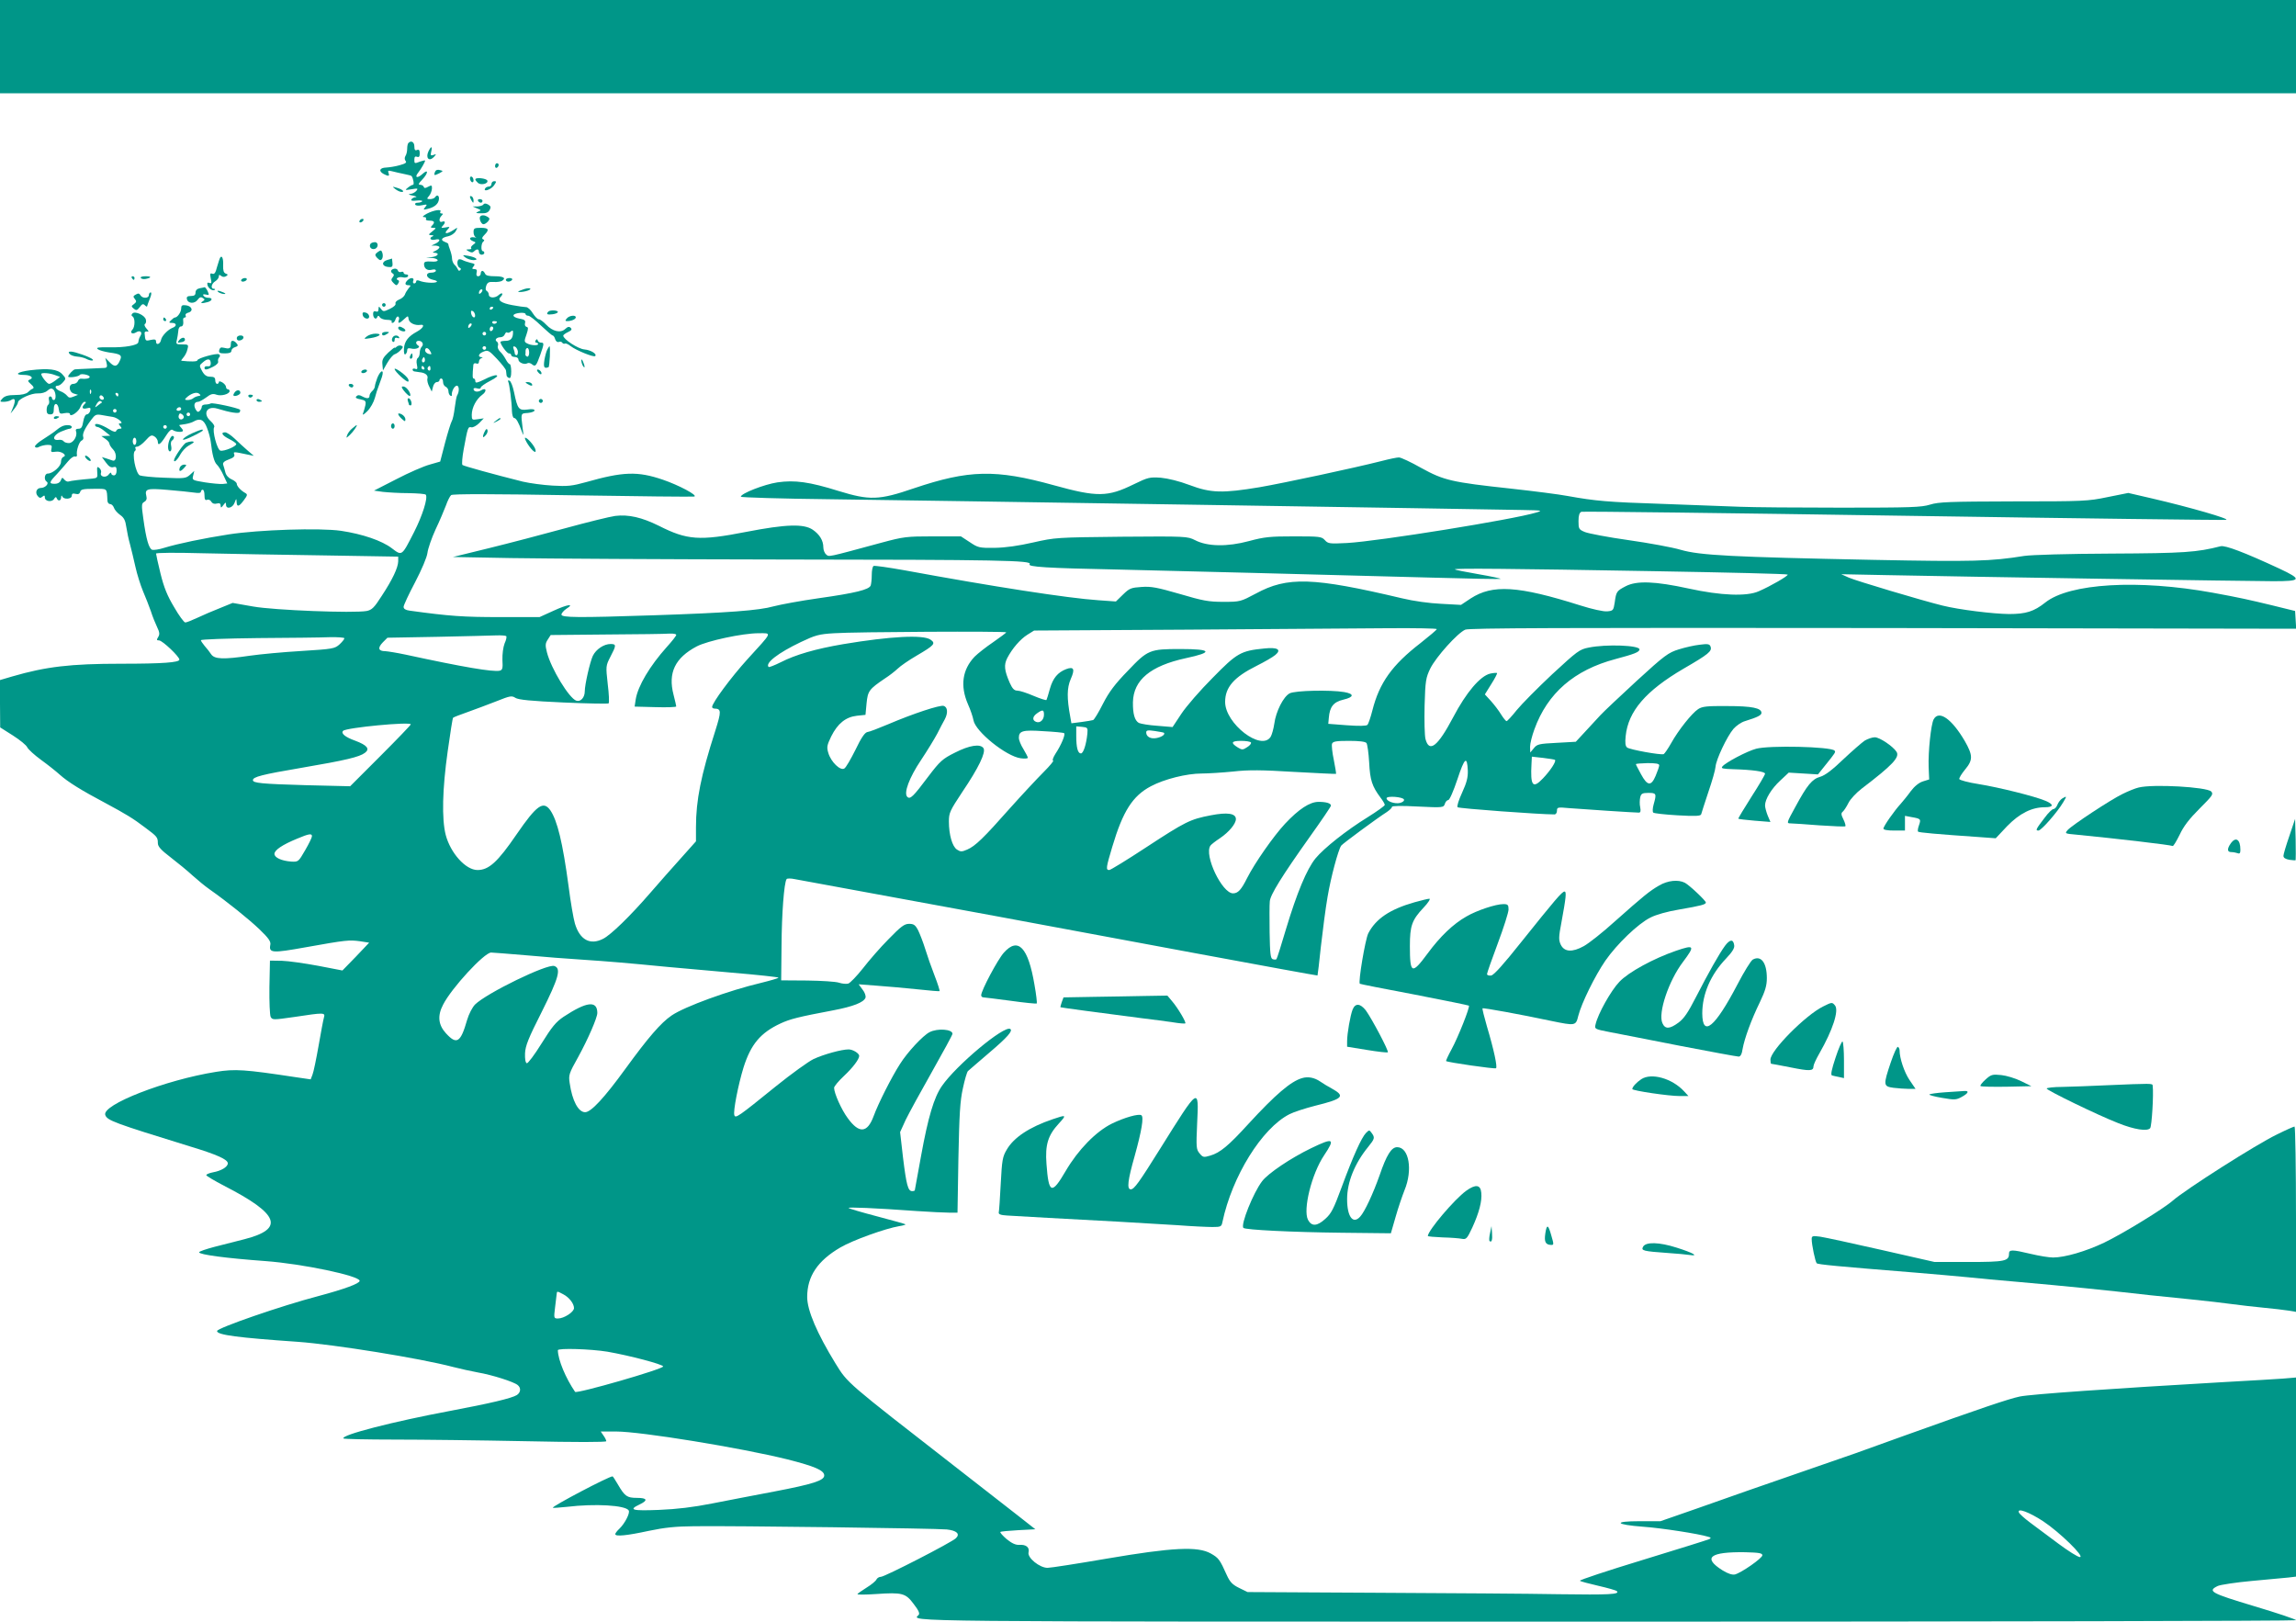 <?xml version="1.0" standalone="no"?>
<!DOCTYPE svg PUBLIC "-//W3C//DTD SVG 20010904//EN"
 "http://www.w3.org/TR/2001/REC-SVG-20010904/DTD/svg10.dtd">
<svg version="1.0" xmlns="http://www.w3.org/2000/svg"
 width="1280pt" height="904pt" viewBox="0 0 1280 904"
 preserveAspectRatio="xMidYMid meet">
<g transform="translate(0,904) scale(0.1,-0.1)"
fill="#009688" stroke="none">
<path d="M0 8780 l0 -260 6400 0 6400 0 0 260 0 260 -6400 0 -6400 0 0 -260z"/>
<path d="M2277 8243 c-4 -3 -7 -18 -7 -32 0 -14 -4 -33 -10 -41 -5 -9 -5 -19
1 -27 8 -9 0 -15 -33 -24 -24 -7 -58 -12 -75 -13 -37 -1 -44 -20 -14 -36 27
-14 34 -13 27 6 -5 13 -2 15 21 9 16 -4 45 -11 66 -15 21 -4 39 -9 41 -11 10
-11 16 -49 9 -49 -5 0 -18 -7 -29 -16 -18 -14 -17 -15 20 -9 36 6 38 5 27 -9
-8 -9 -23 -17 -35 -17 -12 -1 -7 -5 14 -9 19 -4 27 -8 18 -9 -9 0 -20 -6 -24
-12 -5 -8 4 -10 29 -7 20 2 33 0 31 -4 -3 -4 -14 -8 -25 -8 -12 0 -17 -4 -14
-11 4 -6 20 -7 38 -3 29 6 30 5 18 -10 -13 -16 -12 -17 15 -10 37 9 59 28 61
54 2 21 -11 27 -22 10 -3 -5 -16 -10 -27 -10 -19 0 -20 2 -6 18 8 9 15 27 16
40 1 20 -2 21 -21 11 -16 -9 -22 -9 -25 0 -2 6 -11 11 -20 11 -12 0 -9 7 11
28 35 36 37 64 2 32 -28 -26 -46 -20 -24 7 16 20 39 60 39 68 0 2 -12 0 -26
-5 -34 -13 -34 -13 -34 11 0 15 5 19 15 15 11 -4 15 1 15 19 0 18 -4 23 -15
19 -11 -5 -15 1 -15 20 0 24 -18 35 -33 19z"/>
<path d="M2388 8195 c-16 -36 4 -57 30 -31 16 18 16 19 -2 12 -15 -5 -17 -2
-12 19 8 32 -1 32 -16 0z"/>
<path d="M2760 8114 c0 -8 5 -12 10 -9 6 3 10 10 10 16 0 5 -4 9 -10 9 -5 0
-10 -7 -10 -16z"/>
<path d="M2425 8082 c-8 -21 -4 -22 24 -8 23 13 23 13 3 18 -13 4 -23 0 -27
-10z"/>
<path d="M2620 8046 c0 -8 5 -18 10 -21 6 -3 10 1 10 9 0 8 -4 18 -10 21 -5 3
-10 -1 -10 -9z"/>
<path d="M2650 8040 c0 -4 7 -13 15 -20 17 -14 58 -4 52 13 -4 13 -67 20 -67
7z"/>
<path d="M2740 8015 c0 -8 -6 -15 -14 -15 -8 0 -18 -4 -21 -10 -14 -22 31 -8
48 15 15 22 16 25 2 25 -8 0 -15 -7 -15 -15z"/>
<path d="M2204 7986 c11 -9 27 -16 35 -16 21 0 2 16 -29 24 -24 7 -24 6 -6 -8z"/>
<path d="M2620 7943 c0 -4 5 -15 10 -23 8 -13 10 -13 10 2 0 9 -4 20 -10 23
-5 3 -10 3 -10 -2z"/>
<path d="M2665 7920 c3 -5 10 -10 16 -10 5 0 9 5 9 10 0 6 -7 10 -16 10 -8 0
-12 -4 -9 -10z"/>
<path d="M2695 7900 c-3 -5 -18 -10 -33 -11 l-27 0 25 -11 c24 -10 24 -10 5
-18 -16 -7 -12 -9 17 -9 27 -1 40 4 48 19 8 15 6 21 -9 30 -13 7 -22 7 -26 0z"/>
<path d="M2380 7849 c-22 -12 -28 -19 -17 -19 10 0 15 -4 12 -10 -4 -6 5 -10
19 -10 28 0 33 -9 14 -28 -9 -9 -8 -12 8 -12 17 0 16 -2 -6 -20 -23 -18 -23
-20 -5 -21 11 0 14 -3 8 -6 -24 -9 -13 -25 12 -19 31 8 33 -7 3 -22 l-23 -11
23 0 c12 -1 22 -5 22 -9 0 -5 -10 -14 -22 -20 -18 -8 -19 -11 -5 -11 30 -2 18
-20 -15 -24 l-33 -4 33 -1 c17 -1 32 -7 32 -13 0 -6 -15 -9 -37 -7 -28 2 -38
-1 -39 -12 -1 -26 17 -40 42 -34 15 4 24 2 24 -5 0 -6 -12 -11 -26 -11 -37 0
-28 -33 11 -40 17 -3 25 -9 19 -12 -13 -8 -71 -4 -96 7 -11 4 -18 3 -18 -4 0
-6 -5 -11 -11 -11 -6 0 -9 7 -5 15 7 18 -15 20 -32 3 -17 -17 -15 -28 5 -28
14 0 15 -2 1 -17 -8 -10 -18 -26 -21 -36 -4 -9 -18 -22 -32 -27 -13 -5 -23
-15 -20 -22 3 -8 -11 -20 -32 -30 -34 -16 -37 -16 -49 0 -12 16 -13 16 -14 -2
0 -12 -5 -16 -15 -12 -10 3 -15 -1 -15 -14 0 -23 16 -35 23 -18 4 10 8 10 15
-1 6 -8 24 -14 41 -14 16 0 28 -4 25 -9 -3 -4 -1 -8 5 -8 5 0 13 9 16 20 4 11
10 18 15 15 5 -3 7 -12 3 -20 -7 -21 4 -19 30 6 22 20 22 20 25 0 3 -21 35
-37 66 -32 27 4 15 -19 -20 -38 -48 -26 -69 -53 -72 -94 -1 -24 2 -36 8 -32 5
3 10 13 10 22 0 11 6 14 23 10 26 -7 55 7 38 17 -16 10 -14 26 3 26 21 0 30
-20 17 -33 -6 -6 -11 -21 -11 -33 0 -13 -5 -26 -11 -30 -6 -4 -9 -19 -5 -36 5
-24 3 -29 -9 -24 -8 3 -15 1 -15 -4 0 -6 6 -11 13 -11 6 -1 19 -3 27 -4 31 -3
48 -17 43 -35 -3 -10 2 -30 10 -45 l14 -28 7 27 c3 14 13 26 21 26 8 0 15 5
15 10 0 6 5 10 10 10 6 0 10 -9 10 -20 0 -11 7 -23 15 -26 8 -4 15 -14 15 -24
0 -11 5 -22 10 -25 6 -4 10 -3 9 2 -3 19 14 53 28 53 13 0 15 -33 1 -55 -3 -5
-9 -37 -13 -69 -4 -33 -11 -66 -17 -75 -5 -9 -22 -63 -37 -120 l-27 -104 -59
-17 c-33 -9 -116 -45 -185 -81 l-125 -64 50 -7 c28 -3 91 -7 142 -7 50 -1 94
-4 97 -9 12 -19 -19 -116 -65 -207 -70 -137 -67 -135 -125 -91 -55 42 -163 79
-283 97 -118 17 -458 6 -626 -20 -141 -22 -281 -51 -360 -75 -27 -9 -57 -13
-66 -11 -19 6 -34 58 -50 174 -11 76 -10 85 5 93 12 7 16 17 12 32 -10 41 2
45 119 35 61 -5 127 -12 148 -15 24 -4 37 -2 37 5 0 6 5 11 10 11 6 0 10 -14
10 -31 0 -23 4 -30 15 -25 8 3 19 -2 23 -11 6 -10 17 -14 31 -10 15 4 21 0 21
-11 1 -15 3 -14 15 2 13 17 15 18 15 3 0 -28 37 -20 48 11 9 24 10 25 11 5 1
-31 13 -29 40 8 21 28 22 33 8 41 -24 13 -47 38 -47 51 0 7 -13 18 -29 25 -18
8 -31 23 -35 40 -4 15 -9 34 -12 42 -3 11 7 20 32 29 25 9 34 17 30 28 -6 16
-6 16 79 -2 l30 -6 -35 30 c-19 17 -52 46 -72 66 -20 19 -44 35 -53 35 -27 0
-16 -18 22 -37 20 -10 38 -22 40 -28 3 -12 -66 -42 -88 -37 -18 3 -47 112 -35
131 4 6 -5 20 -19 33 -47 41 -23 88 37 70 71 -22 119 -29 124 -20 3 5 4 11 2
14 -11 10 -154 41 -163 35 -5 -3 -19 -6 -30 -6 -11 0 -20 -5 -20 -12 0 -7 -5
-17 -12 -24 -8 -8 -14 -6 -23 10 -12 23 -6 41 14 41 7 0 27 11 45 24 26 20 38
23 57 16 26 -10 74 3 74 20 0 5 -4 10 -10 10 -5 0 -10 6 -10 13 0 7 -9 18 -20
25 -12 7 -20 8 -20 2 0 -5 -4 -10 -10 -10 -5 0 -10 9 -10 20 0 15 -7 20 -27
20 -21 0 -33 8 -46 31 -17 31 -17 32 5 50 26 23 43 20 43 -7 0 -12 -6 -18 -18
-16 -9 2 -17 -2 -17 -8 0 -14 12 -13 49 6 18 9 30 22 27 29 -2 7 0 17 6 23 6
6 6 12 -1 17 -14 8 -121 -22 -121 -34 0 -7 -38 -8 -89 -2 -2 1 3 9 12 19 8 9
19 29 22 45 7 26 5 27 -29 27 -34 0 -36 2 -30 25 3 14 7 36 8 50 0 14 7 25 14
25 12 0 16 12 13 38 -1 6 3 12 9 12 6 0 8 5 5 11 -4 6 3 13 14 16 31 8 22 37
-12 41 -22 3 -27 -1 -27 -18 0 -20 -21 -50 -35 -50 -4 0 -13 -7 -21 -15 -14
-13 -13 -15 5 -15 26 0 28 -18 4 -27 -27 -10 -61 -46 -65 -67 -4 -24 -28 -33
-28 -11 0 13 -6 15 -30 10 -30 -7 -30 -7 -34 38 -1 6 6 11 14 9 11 -3 10 1 -3
16 -11 12 -14 23 -9 26 6 3 8 15 5 25 -6 24 -60 48 -74 34 -8 -8 -7 -13 0 -17
15 -9 14 -59 -1 -74 -17 -17 0 -28 22 -14 21 13 36 0 23 -20 -7 -12 -9 -17
-12 -36 -2 -17 -77 -30 -159 -28 -65 1 -79 -1 -66 -11 8 -6 37 -14 63 -18 66
-9 74 -15 58 -48 -15 -33 -30 -34 -58 -4 l-22 22 7 -27 c5 -22 3 -28 -11 -29
-10 0 -49 -2 -88 -4 -38 -2 -73 -3 -77 -4 -10 -1 -38 -31 -38 -40 0 -9 59 -1
65 9 6 10 55 0 55 -11 0 -9 -22 -13 -48 -10 -7 1 -15 -5 -18 -14 -3 -8 -15
-15 -25 -15 -29 0 -26 -46 3 -54 l23 -7 -25 -10 c-19 -8 -27 -7 -36 5 -6 8
-23 20 -37 25 -28 11 -37 31 -14 31 7 0 20 9 29 20 17 19 16 21 -5 44 -26 28
-76 34 -179 22 -71 -9 -93 -26 -34 -26 37 0 57 -16 32 -26 -13 -5 -12 -9 7
-26 15 -13 18 -21 9 -25 -7 -2 -19 -12 -27 -20 -10 -9 -35 -15 -70 -15 -40 0
-59 -6 -71 -19 -16 -18 -16 -19 7 -19 13 0 31 4 39 9 24 16 29 2 14 -37 l-15
-37 20 25 c11 14 21 30 21 36 0 19 75 53 111 51 20 -1 42 5 53 15 15 13 23 15
33 7 15 -13 18 -59 3 -59 -5 0 -10 5 -10 10 0 6 -5 10 -11 10 -6 0 -9 -9 -6
-20 3 -11 1 -23 -4 -26 -5 -3 -9 -16 -9 -30 0 -17 5 -24 20 -24 16 0 20 7 20
31 0 38 24 35 28 -4 3 -23 7 -26 33 -20 17 3 29 1 29 -5 0 -21 50 13 59 41 6
15 16 27 22 27 10 0 10 -3 1 -12 -19 -19 -14 -31 12 -24 20 5 23 3 19 -14 -3
-11 -12 -20 -19 -20 -8 0 -16 -16 -20 -40 -5 -31 -11 -40 -26 -40 -14 0 -18
-5 -14 -15 9 -25 -15 -65 -40 -65 -13 0 -26 5 -29 10 -4 6 -16 10 -28 8 -39
-5 -31 26 11 45 21 9 44 17 50 17 7 0 12 5 12 10 0 6 -10 10 -22 10 -24 0 -39
-7 -73 -35 -11 -9 -42 -29 -68 -46 -26 -16 -45 -34 -42 -39 4 -7 13 -7 25 0
10 5 31 10 46 10 22 0 25 -4 21 -21 -5 -19 -2 -21 24 -17 31 5 67 -21 42 -29
-7 -3 -13 -15 -13 -28 0 -25 -46 -65 -74 -65 -18 0 -22 -35 -6 -45 16 -10 -8
-35 -32 -35 -24 0 -34 -26 -18 -45 10 -12 16 -13 26 -4 11 9 14 8 14 -4 0 -22
38 -28 51 -9 7 12 12 14 15 5 8 -19 24 -16 25 5 0 10 3 12 6 5 7 -19 53 -16
53 3 0 12 6 15 21 11 15 -4 23 0 26 11 3 14 17 17 76 17 79 0 72 6 76 -67 1
-10 7 -18 15 -18 8 0 17 -9 21 -20 3 -11 19 -29 34 -40 22 -15 30 -31 35 -67
4 -27 13 -70 21 -98 7 -27 21 -84 30 -125 9 -41 28 -101 42 -135 14 -33 34
-83 44 -112 9 -29 25 -68 35 -89 14 -29 15 -40 6 -55 -10 -16 -9 -19 5 -19 19
-1 113 -90 113 -107 0 -16 -92 -23 -325 -23 -282 0 -418 -16 -607 -71 l-68
-20 0 -132 1 -132 71 -45 c39 -25 75 -54 80 -66 6 -12 40 -43 77 -70 36 -26
84 -64 106 -84 44 -39 117 -85 255 -158 108 -58 152 -84 220 -136 66 -49 70
-54 70 -86 0 -19 17 -38 72 -80 39 -30 94 -75 122 -101 28 -25 69 -59 92 -75
105 -74 220 -167 280 -224 52 -50 65 -69 61 -87 -9 -46 11 -47 195 -14 229 41
244 42 305 34 l51 -8 -74 -78 -75 -77 -135 26 c-75 14 -166 27 -202 28 l-67 1
-3 -148 c-1 -82 2 -155 7 -166 10 -17 14 -17 133 0 165 25 172 25 164 -3 -4
-13 -17 -84 -30 -158 -13 -74 -28 -147 -34 -161 l-10 -26 -89 13 c-277 42
-333 46 -438 29 -283 -45 -640 -184 -618 -241 11 -30 48 -44 473 -175 152 -46
210 -73 210 -94 0 -20 -37 -42 -82 -50 -21 -4 -38 -11 -38 -16 0 -4 45 -31 99
-59 308 -158 339 -240 114 -298 -43 -11 -117 -30 -165 -42 -49 -13 -88 -26
-88 -31 0 -13 151 -33 370 -49 205 -15 525 -82 525 -110 0 -15 -84 -46 -230
-85 -203 -53 -565 -178 -565 -195 0 -22 118 -37 450 -60 206 -15 683 -92 865
-140 39 -10 102 -24 140 -31 77 -13 200 -52 221 -70 20 -16 17 -42 -5 -56 -29
-18 -153 -47 -371 -88 -315 -59 -613 -135 -595 -154 4 -3 131 -6 283 -6 153 0
481 -4 730 -9 280 -6 452 -6 452 0 0 5 -7 20 -16 32 l-15 22 86 0 c137 0 695
-91 953 -155 155 -39 207 -62 207 -90 0 -28 -61 -48 -281 -90 -104 -20 -258
-49 -343 -66 -106 -21 -197 -32 -297 -36 -151 -6 -172 0 -109 30 49 23 44 37
-14 37 -56 0 -68 9 -107 76 -14 24 -27 44 -29 44 -21 0 -340 -168 -333 -175 2
-2 37 1 78 5 158 19 327 9 345 -20 9 -14 -22 -73 -51 -101 -13 -12 -24 -26
-24 -31 0 -15 66 -8 186 18 91 19 150 25 254 26 229 3 1352 -12 1408 -18 56
-6 76 -25 51 -49 -23 -23 -397 -215 -418 -215 -10 0 -21 -7 -25 -15 -3 -8 -28
-29 -56 -46 -27 -17 -50 -33 -50 -36 0 -3 47 -3 104 1 146 10 165 5 210 -56
28 -36 35 -53 27 -61 -38 -38 -158 -37 3834 -37 2115 0 3845 4 3845 8 0 5
-105 40 -232 78 -243 73 -264 84 -204 113 16 7 102 20 190 28 89 8 180 17 204
19 l42 5 0 555 0 555 -72 -6 c-40 -3 -192 -12 -338 -20 -606 -35 -1069 -67
-1130 -80 -62 -13 -222 -67 -640 -217 -107 -38 -231 -83 -275 -99 -44 -15
-179 -62 -300 -104 -121 -42 -256 -89 -300 -104 -44 -16 -172 -61 -284 -100
l-204 -71 -116 0 c-150 0 -138 -19 21 -31 99 -7 308 -39 362 -56 15 -4 16 -7
5 -13 -8 -4 -175 -56 -371 -116 -197 -60 -354 -112 -350 -116 4 -4 50 -16 102
-28 52 -12 99 -25 104 -30 18 -18 -43 -21 -324 -17 -157 3 -611 6 -1010 8
l-725 4 -47 23 c-37 18 -51 33 -68 70 -40 89 -46 97 -90 122 -73 41 -213 34
-582 -29 -163 -28 -311 -51 -328 -51 -44 0 -113 56 -106 86 7 28 -14 45 -51
42 -21 -1 -41 8 -71 32 -22 19 -38 37 -35 40 2 3 48 7 100 10 l95 5 -98 77
c-55 43 -211 165 -349 272 -612 476 -598 464 -667 575 -103 168 -158 296 -158
371 0 115 58 202 185 276 68 40 251 106 329 119 21 3 36 8 34 10 -2 2 -73 22
-157 44 -84 22 -156 43 -160 47 -6 6 144 0 379 -17 74 -5 156 -9 181 -9 l47 0
5 303 c5 243 9 319 25 390 10 48 23 91 28 96 5 5 57 49 116 100 105 89 136
125 120 135 -34 21 -301 -202 -381 -318 -44 -63 -77 -174 -116 -389 -19 -103
-35 -190 -35 -192 0 -3 -7 -5 -15 -5 -23 0 -32 34 -51 189 l-16 140 31 68 c18
37 84 158 147 269 62 110 114 205 114 211 0 26 -84 32 -128 9 -37 -19 -123
-111 -165 -178 -45 -70 -120 -217 -147 -291 -35 -94 -81 -97 -144 -10 -35 47
-76 139 -76 169 0 8 25 38 56 67 47 44 84 92 84 111 0 14 -35 36 -59 36 -39 0
-138 -27 -196 -54 -27 -13 -122 -81 -210 -152 -211 -171 -224 -179 -231 -161
-8 21 22 172 51 266 41 130 95 194 207 246 52 24 97 36 294 73 110 21 169 44
179 70 3 9 -3 29 -16 45 l-22 30 104 -8 c57 -4 158 -13 224 -20 66 -7 122 -12
123 -10 2 2 -10 41 -28 87 -18 46 -41 112 -52 148 -11 36 -29 82 -39 103 -16
31 -25 37 -51 37 -26 0 -45 -14 -114 -85 -46 -46 -110 -120 -144 -164 -34 -43
-71 -81 -81 -84 -11 -3 -34 -1 -52 5 -18 6 -97 11 -177 12 l-145 1 2 195 c1
175 14 348 28 369 2 5 24 5 47 0 24 -4 180 -33 348 -64 411 -75 1034 -190
1869 -346 382 -71 695 -128 696 -127 1 2 10 75 19 163 10 88 26 212 37 275 18
108 59 261 76 286 8 11 203 155 254 187 16 11 29 23 29 29 0 6 53 7 144 2 141
-7 144 -6 151 15 3 11 12 21 19 21 7 0 29 50 51 116 40 121 54 133 58 48 1
-38 -6 -66 -32 -123 -19 -41 -30 -76 -25 -81 7 -7 458 -40 540 -40 8 0 14 9
14 21 0 19 4 20 68 14 74 -6 365 -25 388 -25 10 0 12 8 8 30 -4 16 -3 41 0 55
5 21 12 25 46 25 44 0 46 -4 29 -64 -6 -21 -7 -42 -2 -46 4 -4 65 -11 135 -15
103 -6 129 -4 132 6 2 8 20 64 40 124 21 61 39 124 40 141 3 40 64 169 100
211 15 17 43 37 64 43 71 22 92 33 92 46 0 27 -53 38 -190 38 -114 1 -140 -2
-163 -17 -35 -23 -110 -117 -150 -189 -18 -32 -37 -59 -42 -62 -17 -6 -189 25
-204 37 -10 8 -12 26 -8 64 14 138 112 252 322 375 140 81 161 98 151 124 -5
14 -16 16 -60 10 -29 -3 -82 -15 -117 -26 -58 -18 -79 -33 -234 -175 -93 -86
-185 -172 -204 -193 -19 -20 -57 -62 -85 -92 l-51 -55 -107 -6 c-97 -5 -109
-7 -127 -30 l-20 -24 -1 32 c0 18 11 62 24 97 73 202 222 331 452 392 105 28
134 39 134 54 0 23 -186 30 -283 10 -52 -10 -64 -20 -204 -149 -81 -76 -170
-166 -197 -199 -27 -34 -53 -62 -57 -62 -4 0 -18 17 -31 38 -12 20 -38 54 -56
74 l-34 37 36 58 c20 31 34 59 32 61 -3 2 -19 1 -38 -3 -56 -13 -134 -105
-207 -244 -85 -161 -133 -200 -154 -121 -5 19 -7 103 -5 187 4 139 7 155 32
207 32 64 152 198 195 216 24 9 522 11 2331 9 l2301 -4 -3 50 -3 49 -130 32
c-129 31 -177 42 -330 70 -413 75 -798 53 -933 -55 -63 -50 -108 -64 -202 -64
-89 1 -277 24 -370 47 -114 28 -482 138 -523 156 l-42 19 250 -5 c438 -9 2029
-34 2159 -34 157 0 162 10 34 70 -196 91 -302 131 -328 125 -133 -34 -203 -39
-610 -41 -245 -1 -444 -7 -485 -13 -186 -30 -282 -33 -841 -22 -789 16 -967
25 -1074 56 -47 14 -178 38 -291 54 -114 16 -223 37 -243 45 -34 14 -36 18
-36 61 0 32 5 47 16 52 9 3 815 -7 1792 -22 978 -15 1788 -25 1802 -23 28 4
-200 70 -411 119 l-134 31 -115 -23 c-110 -23 -134 -24 -525 -24 -358 -1 -417
-3 -465 -18 -48 -15 -107 -17 -495 -17 -242 0 -496 2 -565 5 -69 3 -262 10
-430 16 -307 10 -374 16 -530 44 -47 9 -188 27 -315 41 -334 36 -375 46 -501
115 -58 33 -114 59 -125 59 -12 0 -55 -9 -97 -20 -158 -40 -542 -122 -680
-146 -205 -34 -271 -33 -390 12 -58 22 -120 37 -161 41 -62 4 -71 2 -151 -37
-145 -71 -203 -72 -445 -5 -325 90 -474 86 -780 -17 -195 -67 -247 -68 -420
-15 -163 51 -245 62 -341 48 -73 -11 -204 -62 -204 -80 0 -4 222 -11 493 -14
542 -7 3684 -56 3867 -60 108 -2 112 -3 75 -14 -128 -39 -878 -160 -1055 -170
-98 -5 -106 -4 -124 16 -18 20 -29 21 -172 21 -132 0 -165 -3 -250 -26 -122
-33 -233 -31 -302 5 -42 21 -48 22 -410 19 -363 -4 -368 -4 -492 -32 -83 -19
-155 -29 -215 -30 -86 -1 -93 1 -139 32 l-49 32 -156 0 c-147 0 -163 -2 -286
-35 -310 -84 -292 -80 -309 -66 -9 7 -16 25 -16 40 0 38 -21 72 -59 98 -50 34
-149 31 -371 -12 -261 -51 -329 -46 -487 34 -95 47 -169 64 -243 55 -30 -4
-156 -35 -280 -69 -124 -34 -315 -84 -425 -111 l-200 -49 325 -6 c179 -3 854
-7 1500 -8 1223 -1 1408 -5 1390 -26 -13 -15 94 -22 495 -30 282 -6 1143 -29
1749 -45 208 -6 380 -9 382 -7 2 2 -53 14 -123 26 -70 12 -130 24 -132 27 -7
7 315 4 1107 -10 408 -7 745 -15 748 -19 6 -6 -96 -65 -161 -93 -67 -30 -212
-24 -390 15 -188 41 -291 45 -352 13 -50 -26 -53 -30 -61 -90 -7 -45 -9 -47
-42 -50 -20 -2 -84 12 -150 33 -348 110 -489 118 -611 39 l-54 -36 -110 6
c-66 3 -154 15 -220 31 -495 117 -638 122 -814 26 -85 -45 -87 -46 -181 -46
-83 0 -114 6 -243 44 -125 36 -159 43 -213 39 -58 -4 -67 -7 -103 -42 l-40
-39 -98 7 c-167 11 -587 76 -1081 167 -90 16 -167 27 -172 24 -6 -4 -10 -26
-10 -50 0 -24 -3 -50 -6 -59 -9 -23 -85 -42 -291 -71 -99 -14 -212 -35 -250
-45 -81 -23 -250 -36 -671 -50 -423 -14 -512 -13 -512 4 0 7 12 22 27 32 49
31 8 26 -72 -11 l-77 -35 -222 0 c-201 0 -279 5 -503 36 -22 3 -33 10 -33 21
0 9 29 71 64 137 37 71 66 139 69 164 3 24 23 82 45 130 23 48 48 108 58 134
9 26 22 52 29 58 9 7 220 7 678 -1 366 -6 672 -9 678 -7 20 7 -88 64 -176 94
-141 48 -221 45 -429 -14 -76 -21 -102 -24 -185 -19 -53 3 -127 13 -166 22
-160 40 -330 87 -337 93 -4 5 -1 44 7 87 23 125 24 127 43 123 9 -2 29 9 43
23 l26 27 -34 -5 c-31 -5 -33 -4 -33 24 0 40 25 88 58 112 28 20 23 43 -6 25
-19 -12 -42 -8 -42 8 0 5 9 6 20 3 11 -4 20 -2 20 4 0 6 24 23 53 38 33 17 46
28 35 31 -9 2 -39 -8 -67 -23 -41 -20 -51 -22 -51 -10 0 8 -4 15 -9 15 -7 0
-8 13 -2 77 1 7 8 10 16 7 9 -4 15 0 15 9 0 8 6 18 13 20 10 4 10 6 0 6 -22 2
-14 21 13 31 24 10 31 6 75 -41 27 -29 50 -58 50 -65 1 -8 2 -19 3 -26 0 -6 7
-13 14 -15 8 -3 12 8 12 36 0 23 -4 41 -8 41 -5 0 -15 12 -23 28 -8 15 -22 34
-32 43 -9 9 -15 23 -11 32 3 8 0 18 -5 22 -16 9 -4 25 19 25 10 0 21 7 24 16
4 9 9 14 13 11 3 -4 12 -2 20 4 10 9 13 8 13 -4 0 -33 -13 -47 -41 -47 -16 0
-29 -3 -29 -6 0 -15 36 -64 47 -64 7 0 13 -4 13 -10 0 -5 9 -10 20 -10 11 0
20 -6 20 -14 0 -17 34 -31 50 -21 6 4 18 1 26 -6 19 -15 23 -10 46 53 22 63
22 68 4 68 -8 0 -16 5 -18 12 -3 9 -6 9 -12 0 -4 -7 -2 -12 3 -12 6 0 11 -4
11 -8 0 -10 -41 -8 -62 4 -16 8 -16 13 -3 49 11 33 11 41 0 43 -7 2 -11 11 -8
21 4 15 -3 20 -32 25 -21 4 -35 12 -32 19 4 13 67 19 67 6 0 -5 7 -9 15 -9 8
0 40 -25 71 -55 32 -30 61 -55 65 -55 4 0 11 -9 14 -21 4 -12 12 -18 21 -15 7
3 16 1 19 -5 4 -5 10 -7 15 -4 4 2 19 -4 32 -15 30 -23 128 -63 136 -55 12 12
-25 34 -60 37 -35 3 -118 57 -118 77 0 4 12 13 27 20 19 9 23 15 15 23 -9 9
-17 7 -31 -6 -26 -24 -70 -14 -106 24 -16 17 -34 30 -41 30 -7 0 -22 15 -34
34 -11 19 -29 35 -38 34 -9 0 -44 5 -76 11 -60 11 -84 27 -66 45 19 19 10 29
-9 12 -21 -20 -56 -18 -56 2 0 7 -5 16 -11 20 -8 4 -8 15 -3 30 7 18 15 22 42
20 18 -1 38 2 45 6 25 15 10 26 -38 26 -36 0 -52 4 -56 15 -4 8 -10 15 -15 15
-5 0 -9 -7 -9 -15 0 -8 -6 -15 -14 -15 -9 0 -12 7 -9 20 4 14 0 20 -12 20 -14
0 -15 3 -5 15 10 12 7 15 -17 20 -15 4 -35 10 -44 15 -9 5 -20 6 -23 3 -11
-11 -6 -41 7 -46 7 -2 8 -8 3 -13 -5 -5 -11 -4 -13 4 -3 7 -11 19 -19 26 -8 8
-14 24 -14 35 0 11 -5 32 -11 48 -6 15 -10 30 -10 33 0 3 -9 8 -20 12 -26 10
-17 24 20 31 17 4 35 16 42 29 12 22 12 22 -14 5 -36 -23 -55 -22 -33 2 16 18
16 18 -11 13 -23 -4 -26 -2 -15 9 17 18 15 30 -3 23 -18 -7 -20 17 -3 34 9 9
9 12 -1 12 -7 0 -9 5 -6 10 10 16 -37 9 -75 -11z m302 -441 c-7 -7 -12 -8 -12
-2 0 14 12 26 19 19 2 -3 -1 -11 -7 -17z m68 -82 c0 -3 -4 -8 -10 -11 -5 -3
-10 -1 -10 4 0 6 5 11 10 11 6 0 10 -2 10 -4z m-102 -39 c5 -24 -15 -21 -21 4
-3 13 -1 19 6 16 7 -2 13 -11 15 -20z m122 -41 c0 -11 -19 -15 -25 -6 -3 5 1
10 9 10 9 0 16 -2 16 -4z m-148 -28 c-7 -7 -12 -8 -12 -2 0 14 12 26 19 19 2
-3 -1 -11 -7 -17z m128 -7 c0 -6 -4 -13 -10 -16 -5 -3 -10 1 -10 9 0 9 5 16
10 16 6 0 10 -4 10 -9z m-40 -31 c0 -5 -4 -10 -10 -10 -5 0 -10 5 -10 10 0 6
5 10 10 10 6 0 10 -4 10 -10z m0 -80 c0 -5 -4 -10 -10 -10 -5 0 -10 5 -10 10
0 6 5 10 10 10 6 0 10 -4 10 -10z m177 -18 c1 -12 -2 -22 -7 -22 -6 0 -10 4
-10 9 0 5 -3 17 -7 27 -4 11 -2 15 7 12 7 -2 15 -14 17 -26z m-488 -1 c9 -16
8 -18 -9 -14 -11 3 -20 12 -20 19 0 20 18 17 29 -5z m551 -7 c0 -14 -5 -24
-11 -22 -6 2 -10 7 -10 11 1 4 1 14 1 22 0 8 5 15 10 15 6 0 10 -12 10 -26z
m-584 -51 c-10 -10 -19 5 -10 18 6 11 8 11 12 0 2 -7 1 -15 -2 -18z m-1 -33
c3 -5 1 -10 -4 -10 -6 0 -11 5 -11 10 0 6 2 10 4 10 3 0 8 -4 11 -10z m35 -6
c0 -8 -5 -12 -10 -9 -6 4 -8 11 -5 16 9 14 15 11 15 -7z m-2093 -35 l28 -10
-25 -19 c-14 -11 -30 -20 -36 -20 -11 0 -44 42 -44 55 0 9 47 6 77 -6z m200
-101 c-3 -8 -6 -5 -6 6 -1 11 2 17 5 13 3 -3 4 -12 1 -19z m597 -16 c-10 -2
-23 -8 -28 -13 -6 -5 -19 -9 -30 -9 -15 0 -17 3 -9 11 25 25 58 36 72 25 12
-9 11 -12 -5 -14z m-444 8 c0 -5 -2 -10 -4 -10 -3 0 -8 5 -11 10 -3 6 -1 10 4
10 6 0 11 -4 11 -10z m-83 -26 c-9 -9 -28 6 -21 18 4 6 10 6 17 -1 6 -6 8 -13
4 -17z m-9 -18 c-2 -1 -12 -8 -22 -16 -18 -14 -19 -14 -7 8 7 12 17 20 22 16
6 -3 9 -7 7 -8z m442 -36 c0 -5 -7 -10 -16 -10 -8 0 -12 5 -9 10 3 6 10 10 16
10 5 0 9 -4 9 -10z m-360 -10 c0 -5 -4 -10 -10 -10 -5 0 -10 5 -10 10 0 6 5
10 10 10 6 0 10 -4 10 -10z m371 -43 c-13 -13 -31 0 -24 19 4 11 8 12 20 3 9
-8 10 -16 4 -22z m39 23 c0 -5 -4 -10 -10 -10 -5 0 -10 5 -10 10 0 6 5 10 10
10 6 0 10 -4 10 -10z m-432 -14 c27 -4 65 -36 43 -36 -11 0 -11 -3 -1 -15 10
-12 10 -15 -3 -15 -8 0 -17 -5 -19 -12 -3 -8 -15 -6 -39 9 -44 27 -79 37 -79
24 0 -6 6 -11 13 -11 6 0 26 -11 42 -25 l30 -24 -25 -1 -25 -1 23 -16 c12 -8
22 -20 22 -26 0 -6 9 -21 21 -33 22 -23 19 -70 -4 -61 -7 2 -23 8 -36 12 l-23
7 23 -31 c16 -22 28 -29 41 -25 14 4 18 0 18 -20 0 -16 -6 -26 -15 -26 -8 0
-15 5 -15 12 0 6 -6 3 -14 -7 -15 -21 -51 -13 -43 9 3 8 -1 20 -9 27 -12 10
-14 7 -12 -22 3 -31 1 -34 -27 -37 -64 -5 -120 -12 -132 -16 -6 -3 -17 2 -24
10 -11 14 -14 13 -20 -4 -5 -12 -17 -19 -33 -19 -35 0 -33 8 12 55 20 22 48
54 62 71 14 17 31 29 38 26 7 -2 12 1 11 8 -5 23 12 75 26 81 8 3 12 12 9 20
-6 16 7 46 44 95 22 30 28 33 61 27 20 -4 47 -8 59 -10z m526 -61 c10 -25 19
-60 21 -78 8 -71 19 -113 34 -127 9 -8 26 -35 37 -60 l21 -45 -26 -3 c-14 -1
-59 3 -98 9 -71 12 -73 12 -66 38 l6 26 -24 -22 c-23 -20 -31 -21 -144 -16
-66 2 -127 9 -136 13 -23 13 -45 125 -26 137 4 2 5 9 2 14 -4 5 1 9 9 9 9 0
30 15 47 34 27 30 34 33 50 23 10 -6 19 -20 19 -30 0 -25 16 -13 46 35 17 27
29 37 37 31 15 -12 57 -14 57 -4 0 4 -5 12 -12 19 -7 7 -10 12 -7 13 2 0 17 3
33 5 17 3 37 9 45 14 36 21 58 11 75 -35z m-224 5 c0 -5 -4 -10 -10 -10 -5 0
-10 5 -10 10 0 6 5 10 10 10 6 0 10 -4 10 -10z m-170 -80 c0 -11 -4 -20 -10
-20 -5 0 -10 9 -10 20 0 11 5 20 10 20 6 0 10 -9 10 -20z m1038 -636 l422 -7
0 -26 c-1 -36 -32 -102 -92 -193 -42 -66 -55 -78 -84 -84 -72 -13 -515 4 -633
25 l-114 20 -71 -29 c-39 -15 -96 -40 -126 -54 -30 -14 -60 -26 -67 -26 -7 0
-35 38 -62 85 -38 63 -57 110 -76 187 -14 57 -25 107 -25 112 0 5 111 6 253 2
138 -3 442 -9 675 -12z m6212 -411 c-1 -5 -42 -39 -91 -78 -158 -122 -229
-221 -268 -375 -10 -39 -22 -75 -28 -81 -6 -6 -46 -7 -114 -2 l-104 8 3 33 c5
62 26 89 82 102 59 14 61 32 4 42 -76 13 -273 9 -304 -7 -35 -18 -77 -101 -86
-170 -4 -27 -13 -60 -20 -72 -52 -83 -254 73 -254 194 0 82 49 138 175 201 44
22 91 49 105 61 36 30 12 44 -62 36 -131 -13 -152 -25 -288 -164 -69 -69 -147
-159 -174 -200 l-49 -74 -84 7 c-47 3 -93 11 -104 16 -23 13 -34 50 -33 116 3
123 97 202 295 245 155 33 145 51 -30 51 -171 0 -182 -4 -293 -121 -73 -75
-105 -118 -139 -184 -24 -48 -49 -89 -55 -91 -6 -2 -36 -7 -66 -11 l-55 -7 -6
34 c-20 107 -19 163 2 212 25 56 18 72 -25 56 -47 -18 -74 -50 -91 -110 -8
-30 -17 -58 -19 -62 -2 -3 -34 7 -72 23 -37 16 -77 29 -90 29 -18 0 -28 11
-43 44 -30 69 -33 99 -14 137 28 54 73 106 113 131 l37 23 855 5 c470 3 975 7
1123 8 147 1 267 -1 267 -5z m-2400 -18 c0 -2 -33 -27 -72 -54 -40 -27 -87
-64 -105 -82 -68 -72 -81 -162 -37 -264 15 -33 28 -73 31 -90 11 -63 182 -201
263 -212 22 -3 40 -2 40 3 0 5 -12 27 -25 49 -14 22 -25 50 -25 61 0 40 21 46
137 38 59 -3 111 -8 115 -11 10 -5 -16 -67 -48 -115 -13 -21 -19 -38 -13 -38
6 0 -18 -29 -53 -64 -35 -35 -120 -126 -188 -202 -145 -164 -193 -211 -238
-230 -30 -13 -37 -13 -57 0 -26 17 -45 82 -45 157 0 48 6 60 74 163 92 136
133 222 119 245 -17 26 -78 17 -160 -25 -68 -34 -82 -46 -148 -133 -84 -112
-101 -129 -117 -113 -21 21 11 107 76 204 34 51 75 118 91 148 15 30 34 66 42
80 19 36 16 68 -6 75 -21 6 -168 -42 -311 -103 -52 -22 -104 -42 -115 -43 -14
-3 -34 -32 -66 -99 -26 -52 -53 -99 -62 -104 -22 -14 -74 36 -89 86 -10 33 -8
43 16 93 36 72 81 108 143 115 l48 5 6 64 c7 70 14 79 104 140 22 14 53 38 69
53 15 15 63 48 106 73 99 58 108 68 78 89 -41 29 -225 19 -488 -25 -152 -26
-264 -58 -348 -101 -34 -17 -65 -29 -67 -26 -21 21 52 78 180 139 80 38 100
44 185 49 113 8 960 12 960 5z m-1840 -14 c0 -6 -24 -36 -53 -68 -94 -105
-161 -217 -173 -292 l-6 -40 116 -3 c64 -2 116 0 116 4 0 4 -7 33 -15 65 -32
122 8 206 130 270 60 31 255 73 344 73 76 0 80 11 -63 -146 -89 -98 -196 -242
-196 -265 0 -5 6 -9 13 -9 39 -1 39 -15 4 -126 -79 -246 -107 -384 -107 -535
l0 -79 -83 -93 c-45 -50 -124 -139 -174 -197 -110 -127 -217 -231 -260 -253
-73 -38 -131 -6 -158 85 -8 27 -24 120 -35 206 -33 246 -63 368 -102 425 -39
55 -76 29 -188 -134 -106 -155 -155 -199 -218 -199 -66 0 -150 94 -177 195
-23 89 -19 257 11 468 14 100 27 184 30 186 3 3 39 17 82 32 42 15 114 42 160
60 75 30 85 32 105 19 16 -11 88 -18 267 -26 135 -6 248 -8 253 -5 4 4 2 53
-5 108 -11 100 -11 101 15 152 33 63 34 71 1 71 -37 0 -81 -29 -99 -66 -16
-34 -45 -161 -45 -198 0 -34 -23 -60 -47 -52 -40 13 -141 179 -164 270 -10 39
-9 50 5 71 l16 25 313 3 c171 1 329 3 350 5 20 1 37 -2 37 -7z m-948 -7 c4 -3
0 -22 -9 -41 -8 -21 -13 -59 -12 -92 3 -48 0 -56 -16 -60 -41 -7 -197 19 -525
90 -47 10 -97 18 -112 19 -39 0 -44 18 -14 49 l26 26 278 5 c152 3 300 7 328
8 28 1 53 -1 56 -4z m-902 -12 c0 -5 -12 -20 -27 -34 -27 -24 -36 -26 -213
-37 -102 -6 -230 -18 -285 -26 -151 -22 -199 -20 -218 8 -8 12 -24 33 -36 46
-11 13 -21 28 -21 32 0 5 143 10 318 12 174 1 354 3 400 5 45 1 82 -2 82 -6z
m3900 -426 c0 -29 -22 -49 -44 -40 -23 9 -20 30 6 48 31 22 38 20 38 -8z
m-3530 -54 c0 -4 -76 -83 -169 -176 l-169 -169 -249 6 c-246 7 -293 12 -293
28 0 18 48 31 272 69 246 42 321 60 352 83 30 22 13 43 -54 68 -56 20 -81 41
-67 55 18 18 377 52 377 36z m3772 -52 c-6 -59 -22 -110 -36 -110 -17 0 -26
31 -26 98 l0 53 33 -3 c30 -3 32 -5 29 -38z m427 5 c8 -9 -11 -23 -40 -29 -34
-7 -59 7 -59 31 0 12 9 14 48 8 26 -4 49 -8 51 -10z m485 -54 c3 -5 -6 -17
-21 -26 -24 -16 -29 -16 -52 -2 -42 26 -37 37 18 37 27 0 52 -4 55 -9z m644
-3 c5 -7 12 -56 15 -109 5 -98 16 -132 63 -195 13 -17 24 -35 24 -41 0 -5 -43
-36 -96 -69 -118 -73 -242 -171 -290 -229 -49 -60 -104 -193 -164 -392 -27
-91 -51 -168 -54 -170 -3 -3 -12 -3 -21 0 -12 5 -15 31 -17 149 -1 79 -1 156
1 173 2 36 68 142 223 360 65 91 118 169 118 174 0 13 -26 21 -69 21 -49 0
-110 -40 -187 -122 -65 -70 -169 -219 -211 -302 -33 -66 -51 -86 -79 -86 -61
0 -163 213 -126 266 4 6 28 25 54 42 50 34 88 80 88 106 0 32 -48 39 -140 21
-115 -22 -141 -35 -361 -179 -105 -69 -198 -126 -205 -126 -20 0 -18 13 17
130 59 198 113 283 215 337 75 40 200 71 283 71 35 0 114 5 175 11 87 10 160
9 341 -2 127 -7 231 -12 233 -11 2 1 -4 36 -12 77 -9 42 -13 83 -10 91 5 13
23 16 94 16 58 0 91 -4 98 -12z m1051 -94 c8 -8 -25 -59 -67 -103 -57 -60 -71
-43 -64 82 l2 39 63 -7 c34 -4 64 -9 66 -11z m581 -30 c0 -7 -9 -33 -20 -59
-25 -59 -46 -57 -82 10 -15 28 -28 52 -28 55 0 3 29 5 65 6 45 0 65 -3 65 -12z
m-1423 -191 c3 -7 -7 -15 -22 -19 -29 -7 -75 9 -75 26 0 15 92 8 97 -7z
m-6088 -205 c0 -7 -17 -42 -38 -78 -37 -64 -38 -65 -77 -63 -54 4 -94 22 -94
43 0 21 44 51 127 85 66 28 83 30 82 13z m1191 -663 c96 -9 240 -20 320 -25
136 -9 245 -18 470 -40 52 -5 213 -19 358 -32 144 -12 262 -25 262 -28 0 -3
-44 -16 -97 -29 -178 -42 -426 -132 -499 -182 -60 -41 -130 -122 -258 -298
-117 -161 -191 -241 -224 -241 -38 0 -72 64 -86 162 -7 45 -4 54 47 145 55
100 107 220 107 246 0 71 -59 64 -188 -21 -43 -29 -65 -56 -123 -149 -39 -63
-76 -112 -82 -110 -8 3 -11 24 -10 55 2 42 18 83 93 231 95 190 110 243 70
256 -40 13 -377 -151 -442 -215 -15 -16 -34 -52 -44 -86 -36 -126 -58 -140
-118 -74 -43 47 -48 98 -16 159 47 93 230 291 268 291 9 0 96 -7 192 -15z
m210 -1890 c33 -17 60 -52 60 -77 0 -22 -56 -58 -89 -58 -23 0 -24 2 -17 58 4
31 8 65 9 75 2 21 1 21 37 2z m246 -320 c126 -22 307 -70 311 -82 5 -14 -482
-154 -491 -142 -52 76 -95 178 -96 232 0 13 184 7 276 -8z m8004 -945 c91 -60
235 -200 205 -200 -11 0 -65 34 -120 75 -55 41 -126 94 -157 117 -32 24 -60
49 -63 57 -11 27 57 2 135 -49z m-1565 -190 c0 -16 -116 -97 -153 -107 -15 -3
-38 4 -69 23 -113 71 -71 104 127 101 77 -2 95 -5 95 -17z"/>
<path d="M480 6485 c7 -8 17 -15 22 -15 6 0 5 7 -2 15 -7 8 -17 15 -22 15 -6
0 -5 -7 2 -15z"/>
<path d="M1072 6625 c-29 -13 -52 -29 -52 -35 0 -8 62 19 109 48 2 1 2 4 0 7
-3 2 -28 -7 -57 -20z"/>
<path d="M943 6583 c-11 -32 -6 -66 8 -58 5 4 6 17 3 30 -3 12 -1 26 5 29 13
9 15 26 2 26 -5 0 -13 -12 -18 -27z"/>
<path d="M1037 6572 c-14 -6 -67 -83 -67 -98 0 -15 19 2 35 32 10 19 32 42 47
50 15 8 28 17 28 19 0 7 -22 5 -43 -3z"/>
<path d="M1003 6435 c-9 -25 2 -27 22 -5 17 18 17 20 1 20 -9 0 -19 -7 -23
-15z"/>
<path d="M2678 7834 c-10 -9 4 -44 17 -44 7 0 18 7 26 16 10 13 10 17 -2 25
-16 10 -33 12 -41 3z"/>
<path d="M2005 7810 c-3 -5 -2 -10 4 -10 5 0 13 5 16 10 3 6 2 10 -4 10 -5 0
-13 -4 -16 -10z"/>
<path d="M2640 7746 c0 -14 6 -26 13 -29 6 -2 2 -2 -10 0 -27 4 -31 -12 -5
-22 16 -6 16 -7 0 -19 -10 -7 -15 -16 -11 -19 3 -4 -2 -7 -13 -7 -18 -1 -18
-1 -1 -11 14 -8 22 -8 30 0 15 15 27 14 27 -4 0 -8 7 -15 15 -15 8 0 15 5 15
10 0 6 -4 10 -8 10 -12 0 -10 44 2 53 8 6 7 10 -1 13 -8 4 -6 11 8 25 29 29
23 39 -21 39 -36 0 -40 -3 -40 -24z"/>
<path d="M2065 7680 c-9 -15 4 -32 22 -28 23 4 25 38 3 38 -10 0 -22 -4 -25
-10z"/>
<path d="M2106 7635 c-16 -12 -17 -17 -6 -30 7 -8 16 -15 20 -15 12 0 18 23
11 42 -5 14 -8 15 -25 3z"/>
<path d="M2594 7605 c11 -8 31 -15 45 -15 34 0 15 16 -29 24 -32 5 -34 5 -16
-9z"/>
<path d="M1227 7603 c-3 -5 -10 -28 -17 -51 -8 -33 -15 -42 -26 -38 -13 5 -14
0 -9 -26 6 -25 4 -30 -8 -25 -11 4 -13 0 -10 -13 5 -19 31 -35 41 -25 3 3 0 5
-6 5 -19 0 -14 29 8 42 11 7 20 19 20 27 0 10 3 11 13 3 8 -7 18 -7 27 -2 12
8 12 10 -2 15 -11 5 -15 17 -14 46 2 38 -7 59 -17 42z"/>
<path d="M2160 7591 c-34 -9 -32 -35 2 -39 24 -3 28 0 26 22 -1 14 -3 26 -3
25 0 -1 -11 -4 -25 -8z"/>
<path d="M2198 7542 c-20 -4 -24 -17 -8 -27 8 -5 7 -11 -1 -21 -10 -12 -9 -18
5 -32 15 -15 18 -15 26 -2 6 9 6 16 0 18 -21 7 2 22 25 16 12 -3 26 -1 29 5 4
6 0 11 -8 11 -9 0 -16 4 -16 10 0 5 -6 7 -14 4 -8 -3 -16 1 -18 8 -1 7 -11 12
-20 10z"/>
<path d="M735 7490 c3 -5 8 -10 11 -10 2 0 4 5 4 10 0 6 -5 10 -11 10 -5 0 -7
-4 -4 -10z"/>
<path d="M785 7491 c3 -6 15 -8 27 -6 34 7 34 15 -1 15 -18 0 -30 -4 -26 -9z"/>
<path d="M1345 7480 c-3 -5 1 -10 9 -10 8 0 18 5 21 10 3 6 -1 10 -9 10 -8 0
-18 -4 -21 -10z"/>
<path d="M2820 7480 c0 -5 6 -10 14 -10 8 0 18 5 21 10 3 6 -3 10 -14 10 -12
0 -21 -4 -21 -10z"/>
<path d="M1113 7433 c-15 -3 -23 -12 -23 -24 0 -14 -7 -19 -26 -19 -19 0 -25
-5 -22 -17 5 -26 43 -28 60 -4 10 14 18 17 28 10 13 -8 13 -10 0 -19 -17 -11
-6 -13 28 -4 27 8 29 24 3 24 -11 0 -23 5 -27 12 -5 7 0 9 14 6 18 -5 19 -3
10 18 -6 13 -14 23 -17 23 -3 -1 -16 -4 -28 -6z"/>
<path d="M2910 7424 c-21 -7 -27 -12 -15 -12 31 0 71 13 60 20 -6 3 -26 0 -45
-8z"/>
<path d="M1220 7410 c8 -5 22 -9 30 -9 10 0 8 3 -5 9 -27 12 -43 12 -25 0z"/>
<path d="M757 7398 c-15 -8 -16 -12 -5 -25 10 -12 9 -17 -5 -28 -16 -11 -16
-13 -1 -26 14 -11 18 -10 33 9 13 18 19 20 29 10 6 -6 12 -9 12 -6 0 3 7 22
15 42 9 21 11 36 5 36 -5 0 -10 -7 -10 -15 0 -19 -36 -20 -47 -1 -6 11 -13 12
-26 4z"/>
<path d="M2130 7340 c0 -5 5 -10 10 -10 6 0 10 5 10 10 0 6 -4 10 -10 10 -5 0
-10 -4 -10 -10z"/>
<path d="M3057 7303 c-14 -14 -6 -19 23 -15 17 2 30 8 30 13 0 10 -43 12 -53
2z"/>
<path d="M2022 7284 c1 -9 11 -18 21 -20 24 -3 18 30 -7 34 -12 3 -17 -1 -14
-14z"/>
<path d="M3160 7265 c-10 -12 -10 -15 3 -15 23 0 47 11 47 21 0 15 -37 10 -50
-6z"/>
<path d="M910 7260 c0 -5 5 -10 11 -10 5 0 7 5 4 10 -3 6 -8 10 -11 10 -2 0
-4 -4 -4 -10z"/>
<path d="M2220 7211 c0 -11 31 -24 39 -16 3 3 -1 10 -9 15 -19 12 -30 12 -30
1z"/>
<path d="M2130 7180 c0 -13 11 -13 30 0 12 8 11 10 -7 10 -13 0 -23 -4 -23
-10z"/>
<path d="M2044 7164 c-18 -14 -16 -15 21 -9 51 8 70 25 29 25 -17 0 -39 -7
-50 -16z"/>
<path d="M1320 7154 c0 -9 7 -14 17 -12 25 5 28 28 4 28 -12 0 -21 -6 -21 -16z"/>
<path d="M2187 7155 c-4 -8 -2 -17 3 -20 6 -4 10 1 10 10 0 11 5 15 16 11 8
-3 12 -2 9 4 -9 15 -32 12 -38 -5z"/>
<path d="M999 7144 c-11 -14 -10 -16 9 -12 13 1 23 7 23 13 1 17 -17 16 -32
-1z"/>
<path d="M1288 7133 c0 -5 -2 -15 -2 -23 -1 -9 -9 -14 -21 -12 -11 2 -24 5
-29 5 -6 1 -12 -6 -14 -15 -3 -15 3 -18 32 -18 25 0 36 5 36 14 0 8 9 18 21
21 16 5 18 10 8 21 -12 15 -28 19 -31 7z"/>
<path d="M2211 7107 c-6 -6 -11 -8 -11 -5 0 3 -16 -10 -36 -28 -29 -28 -35
-40 -32 -66 l3 -33 24 42 c14 24 32 45 41 48 10 3 25 14 34 24 14 15 15 19 3
24 -8 3 -20 0 -26 -6z"/>
<path d="M3052 7093 c-6 -10 -13 -37 -17 -60 -6 -41 -2 -49 23 -40 6 2 12 117
5 117 -1 0 -6 -8 -11 -17z"/>
<path d="M388 7067 c6 -7 25 -14 43 -15 17 -1 39 -7 49 -12 22 -12 47 -13 36
-3 -11 12 -99 43 -120 43 -14 0 -16 -3 -8 -13z"/>
<path d="M2286 7055 c-3 -8 -1 -15 4 -15 6 0 10 7 10 15 0 8 -2 15 -4 15 -2 0
-6 -7 -10 -15z"/>
<path d="M3241 7030 c0 -8 4 -22 9 -30 12 -18 12 -2 0 25 -6 13 -9 15 -9 5z"/>
<path d="M2200 6983 c0 -14 69 -77 76 -70 4 4 1 14 -6 22 -19 23 -70 58 -70
48z"/>
<path d="M2015 6970 c-3 -5 1 -10 9 -10 8 0 18 5 21 10 3 6 -1 10 -9 10 -8 0
-18 -4 -21 -10z"/>
<path d="M3000 6965 c7 -9 15 -13 17 -11 7 7 -7 26 -19 26 -6 0 -6 -6 2 -15z"/>
<path d="M2104 6935 c-7 -19 -14 -41 -14 -48 0 -8 -7 -20 -15 -27 -8 -7 -15
-19 -15 -26 0 -17 -14 -18 -42 -3 -14 8 -23 8 -31 0 -8 -8 -1 -13 22 -17 29
-6 32 -10 28 -33 -3 -14 -9 -34 -13 -45 -5 -12 3 -9 24 12 17 17 35 49 42 74
6 23 15 52 20 63 4 11 13 35 19 53 14 44 -6 42 -25 -3z"/>
<path d="M2833 6913 c7 -12 20 -113 21 -165 1 -21 6 -38 12 -38 11 0 25 -24
43 -75 10 -27 11 -26 5 15 -11 89 -12 85 29 88 20 2 37 8 37 14 0 7 -15 9 -40
5 -48 -6 -55 3 -74 96 -7 33 -18 63 -26 65 -7 3 -10 0 -7 -5z"/>
<path d="M2940 6900 c20 -13 33 -13 25 0 -3 6 -14 10 -23 10 -15 0 -15 -2 -2
-10z"/>
<path d="M1945 6890 c3 -5 10 -10 16 -10 5 0 9 5 9 10 0 6 -7 10 -16 10 -8 0
-12 -4 -9 -10z"/>
<path d="M2240 6882 c1 -12 40 -55 46 -49 8 8 -13 44 -31 51 -8 3 -15 2 -15
-2z"/>
<path d="M1310 6855 c-7 -9 -11 -18 -8 -20 7 -8 38 5 38 15 0 17 -18 19 -30 5z"/>
<path d="M1385 6830 c4 -6 11 -8 16 -5 14 9 11 15 -7 15 -8 0 -12 -5 -9 -10z"/>
<path d="M1430 6810 c0 -6 7 -10 15 -10 8 0 15 2 15 4 0 2 -7 6 -15 10 -8 3
-15 1 -15 -4z"/>
<path d="M2274 6804 c3 -9 6 -18 6 -20 0 -2 4 -4 9 -4 5 0 7 9 4 20 -3 11 -10
20 -15 20 -6 0 -7 -7 -4 -16z"/>
<path d="M3006 6811 c-4 -5 -2 -12 3 -15 5 -4 12 -2 15 3 4 5 2 12 -3 15 -5 4
-12 2 -15 -3z"/>
<path d="M2220 6732 c0 -5 9 -17 20 -27 18 -16 20 -16 20 -2 0 9 -9 21 -20 27
-11 6 -20 7 -20 2z"/>
<path d="M300 6710 c0 -5 7 -7 15 -4 8 4 15 8 15 10 0 2 -7 4 -15 4 -8 0 -15
-4 -15 -10z"/>
<path d="M2764 6694 c-18 -14 -18 -15 4 -4 12 6 22 13 22 15 0 8 -5 6 -26 -11z"/>
<path d="M2180 6665 c0 -8 5 -15 10 -15 6 0 10 7 10 15 0 8 -4 15 -10 15 -5 0
-10 -7 -10 -15z"/>
<path d="M1964 6652 c-12 -9 -24 -26 -28 -36 -7 -20 -7 -20 14 -1 19 18 45 55
38 55 -2 0 -12 -8 -24 -18z"/>
<path d="M2705 6640 c-5 -8 -10 -21 -12 -29 -1 -11 2 -11 14 2 8 8 13 21 11
28 -3 10 -6 10 -13 -1z"/>
<path d="M2943 6563 c26 -40 51 -57 41 -26 -8 22 -44 63 -56 63 -5 0 2 -17 15
-37z"/>
<path d="M10780 5030 c-15 -28 -31 -180 -28 -265 l3 -70 -35 -11 c-22 -7 -47
-27 -68 -55 -17 -24 -43 -55 -55 -69 -36 -39 -97 -126 -97 -139 0 -7 22 -11
60 -11 l60 0 0 41 0 41 37 -7 c52 -9 53 -11 41 -46 -6 -16 -8 -32 -5 -35 4 -5
104 -14 337 -30 l96 -7 63 67 c70 72 138 106 211 106 50 0 51 16 3 36 -59 25
-260 75 -372 93 -58 9 -106 22 -108 28 -2 5 12 29 32 53 45 54 44 79 -2 160
-73 124 -144 173 -173 120z"/>
<path d="M10395 4911 c-16 -11 -70 -58 -120 -105 -61 -59 -102 -89 -127 -96
-46 -13 -73 -46 -139 -168 -49 -89 -50 -92 -27 -92 13 0 85 -5 162 -11 76 -5
141 -8 144 -5 2 3 -2 20 -11 38 -13 26 -14 35 -4 43 7 6 21 27 32 49 10 21 44
57 74 80 172 131 213 175 194 205 -19 30 -94 81 -121 81 -15 0 -40 -9 -57 -19z"/>
<path d="M9790 4866 c-49 -13 -170 -76 -188 -99 -9 -11 2 -13 61 -15 107 -3
177 -13 177 -25 0 -6 -34 -64 -76 -129 -42 -66 -75 -121 -73 -122 2 -2 43 -7
91 -11 l88 -7 -15 35 c-8 20 -15 46 -15 57 0 35 36 94 85 139 l47 44 82 -5 81
-5 40 50 c58 72 60 75 52 83 -22 22 -364 30 -437 10z"/>
<path d="M11923 4650 c-18 -4 -58 -20 -90 -36 -68 -33 -280 -173 -306 -201
-17 -20 -16 -20 50 -26 225 -22 524 -57 535 -63 4 -3 21 26 39 62 23 49 54 89
111 146 73 73 79 81 65 96 -26 25 -323 42 -404 22z"/>
<path d="M11497 4589 c-10 -6 -22 -22 -27 -35 -5 -13 -15 -24 -22 -24 -7 0
-29 -21 -48 -47 -50 -65 -54 -73 -36 -73 16 0 107 104 139 159 20 34 20 35 -6
20z"/>
<path d="M12763 4380 c-18 -52 -33 -102 -33 -111 0 -11 11 -18 33 -22 17 -2
33 -4 35 -2 1 1 1 54 0 116 l-3 114 -32 -95z"/>
<path d="M12436 4338 c-21 -30 -20 -48 3 -48 11 0 26 -3 35 -6 12 -5 16 0 16
19 0 58 -26 75 -54 35z"/>
<path d="M9250 4104 c-54 -31 -87 -58 -248 -201 -67 -61 -145 -122 -172 -137
-65 -36 -109 -33 -129 8 -12 26 -12 42 4 125 25 136 29 171 17 171 -14 0 -55
-49 -240 -280 -101 -127 -154 -186 -169 -188 -13 -2 -23 2 -23 8 0 6 27 83 60
171 33 88 60 173 60 189 0 26 -4 30 -29 30 -42 0 -148 -35 -206 -69 -74 -42
-146 -111 -216 -206 -88 -119 -99 -115 -99 41 0 113 11 145 76 214 26 27 40
50 33 50 -8 0 -45 -9 -84 -20 -137 -39 -215 -92 -257 -173 -17 -34 -57 -273
-47 -281 2 -2 139 -29 304 -60 165 -32 302 -60 304 -62 7 -7 -60 -176 -96
-242 -19 -35 -33 -65 -31 -67 7 -7 270 -45 278 -40 9 6 -11 101 -51 235 -15
52 -26 96 -24 99 4 4 218 -35 382 -70 137 -28 138 -28 152 29 18 70 92 221
151 307 64 92 182 206 251 240 31 16 94 34 161 45 122 21 148 28 148 39 0 10
-92 97 -117 110 -37 19 -95 13 -143 -15z"/>
<path d="M9617 3768 c-33 -45 -92 -150 -162 -286 -45 -88 -67 -120 -98 -143
-49 -36 -74 -37 -89 -3 -26 56 35 237 114 341 69 92 65 98 -38 63 -125 -43
-265 -119 -316 -173 -47 -49 -120 -179 -133 -238 -6 -25 -5 -26 77 -42 46 -9
223 -43 394 -77 171 -33 318 -60 327 -60 10 0 18 14 22 43 10 57 48 162 96
260 30 63 39 93 39 134 0 86 -32 129 -78 104 -11 -6 -49 -68 -86 -139 -125
-239 -195 -297 -196 -162 0 108 46 216 133 307 34 36 48 58 45 74 -5 35 -24
33 -51 -3z"/>
<path d="M5597 3730 c-34 -37 -127 -212 -127 -238 0 -7 6 -12 13 -12 6 0 75
-9 152 -19 77 -11 142 -17 145 -15 2 3 -3 50 -13 105 -35 208 -91 267 -170
179z"/>
<path d="M6097 3483 l-168 -3 -10 -27 c-5 -14 -8 -27 -7 -28 3 -2 228 -32 453
-61 61 -7 139 -18 175 -23 35 -6 66 -8 68 -6 6 6 -42 87 -74 124 l-26 31 -121
-2 c-67 -1 -198 -4 -290 -5z"/>
<path d="M10163 3429 c-97 -48 -293 -245 -293 -296 0 -12 2 -23 4 -23 3 0 51
-9 107 -20 109 -22 129 -21 129 6 0 8 15 41 33 72 74 129 110 239 87 267 -16
19 -17 19 -67 -6z"/>
<path d="M7541 3413 c-13 -32 -31 -134 -31 -178 l0 -30 111 -18 c61 -10 113
-16 116 -13 7 6 -90 189 -123 234 -31 39 -58 41 -73 5z"/>
<path d="M10233 3144 c-22 -66 -28 -96 -20 -99 7 -2 24 -6 40 -9 l27 -6 0 99
c0 55 -4 102 -8 105 -4 3 -22 -38 -39 -90z"/>
<path d="M10541 3118 c-43 -128 -42 -134 15 -142 26 -3 64 -6 85 -6 l38 0 -34
50 c-29 43 -55 121 -55 165 0 8 -4 16 -9 19 -5 4 -23 -36 -40 -86z"/>
<path d="M11069 3022 c-19 -17 -31 -33 -28 -36 3 -4 69 -5 145 -4 l139 3 -57
28 c-32 16 -82 31 -111 34 -50 5 -57 3 -88 -25z"/>
<path d="M7259 3030 c-63 -18 -149 -92 -299 -255 -111 -122 -158 -161 -213
-177 -37 -11 -41 -10 -60 13 -18 22 -19 33 -13 167 10 206 11 206 -204 -138
-120 -192 -147 -230 -166 -230 -23 0 -17 50 22 187 38 137 52 217 37 226 -15
10 -95 -13 -163 -46 -90 -44 -190 -147 -259 -265 -78 -134 -95 -127 -107 40
-8 106 8 159 69 225 45 49 42 50 -34 24 -130 -44 -217 -102 -256 -169 -24 -40
-27 -58 -34 -191 -4 -80 -9 -152 -11 -160 -2 -10 11 -15 47 -17 61 -4 350 -20
615 -34 107 -6 259 -15 336 -20 78 -6 165 -10 193 -10 47 0 51 2 56 28 54 255
220 523 374 601 23 12 88 33 143 47 154 38 169 53 96 94 -24 13 -54 31 -68 41
-32 22 -68 29 -101 19z"/>
<path d="M9150 3024 c-27 -18 -50 -43 -50 -55 0 -9 203 -39 264 -39 l49 0 -24
26 c-67 73 -183 105 -239 68z"/>
<path d="M11740 2990 c-85 -4 -194 -8 -242 -9 -49 0 -88 -5 -88 -9 0 -10 286
-149 399 -193 90 -36 162 -47 178 -28 9 11 20 189 14 237 -1 13 -2 13 -261 2z"/>
<path d="M10843 2951 c-45 -3 -84 -9 -87 -12 -4 -3 28 -12 70 -19 70 -12 79
-12 110 5 39 21 44 36 12 33 -13 -1 -60 -4 -105 -7z"/>
<path d="M12692 2715 c-114 -55 -507 -305 -579 -368 -51 -45 -280 -185 -382
-234 -103 -49 -220 -83 -285 -83 -23 0 -78 9 -124 20 -105 25 -122 25 -122 1
0 -41 -23 -46 -224 -46 l-191 0 -295 67 c-162 37 -316 70 -342 74 -43 6 -48 4
-48 -13 0 -32 20 -127 28 -135 7 -7 111 -17 547 -52 105 -9 237 -20 295 -26
58 -6 184 -18 280 -26 273 -24 480 -45 735 -74 50 -5 155 -16 235 -24 80 -8
181 -20 225 -26 44 -6 123 -15 175 -20 52 -5 114 -12 138 -16 l42 -7 0 517 c0
284 -4 516 -8 516 -5 0 -50 -20 -100 -45z"/>
<path d="M7615 2724 c-25 -26 -72 -130 -135 -301 -45 -122 -58 -148 -92 -178
-45 -41 -76 -43 -96 -5 -29 56 20 256 90 360 63 94 53 100 -73 39 -112 -54
-240 -140 -273 -184 -49 -64 -121 -243 -104 -260 10 -11 276 -24 547 -27 l275
-3 26 90 c14 50 37 117 50 150 47 113 25 240 -41 240 -32 0 -59 -43 -98 -157
-36 -102 -83 -203 -108 -230 -40 -45 -73 -1 -73 97 0 95 42 199 117 291 37 46
39 52 20 78 -13 18 -14 18 -32 0z"/>
<path d="M8174 2402 c-65 -47 -212 -220 -214 -252 0 -3 37 -6 83 -8 45 -1 94
-5 108 -8 23 -4 28 1 57 63 38 83 55 148 50 194 -4 45 -31 49 -84 11z"/>
<path d="M8615 2164 c-7 -47 1 -63 33 -64 15 0 15 3 0 54 -17 61 -25 63 -33
10z"/>
<path d="M8307 2166 c-5 -21 -6 -41 -3 -44 12 -11 17 7 14 44 l-3 39 -8 -39z"/>
<path d="M9160 2090 c-12 -22 0 -25 140 -35 47 -3 101 -8 120 -11 54 -8 19 12
-73 41 -97 31 -172 33 -187 5z"/>
</g>
</svg>
